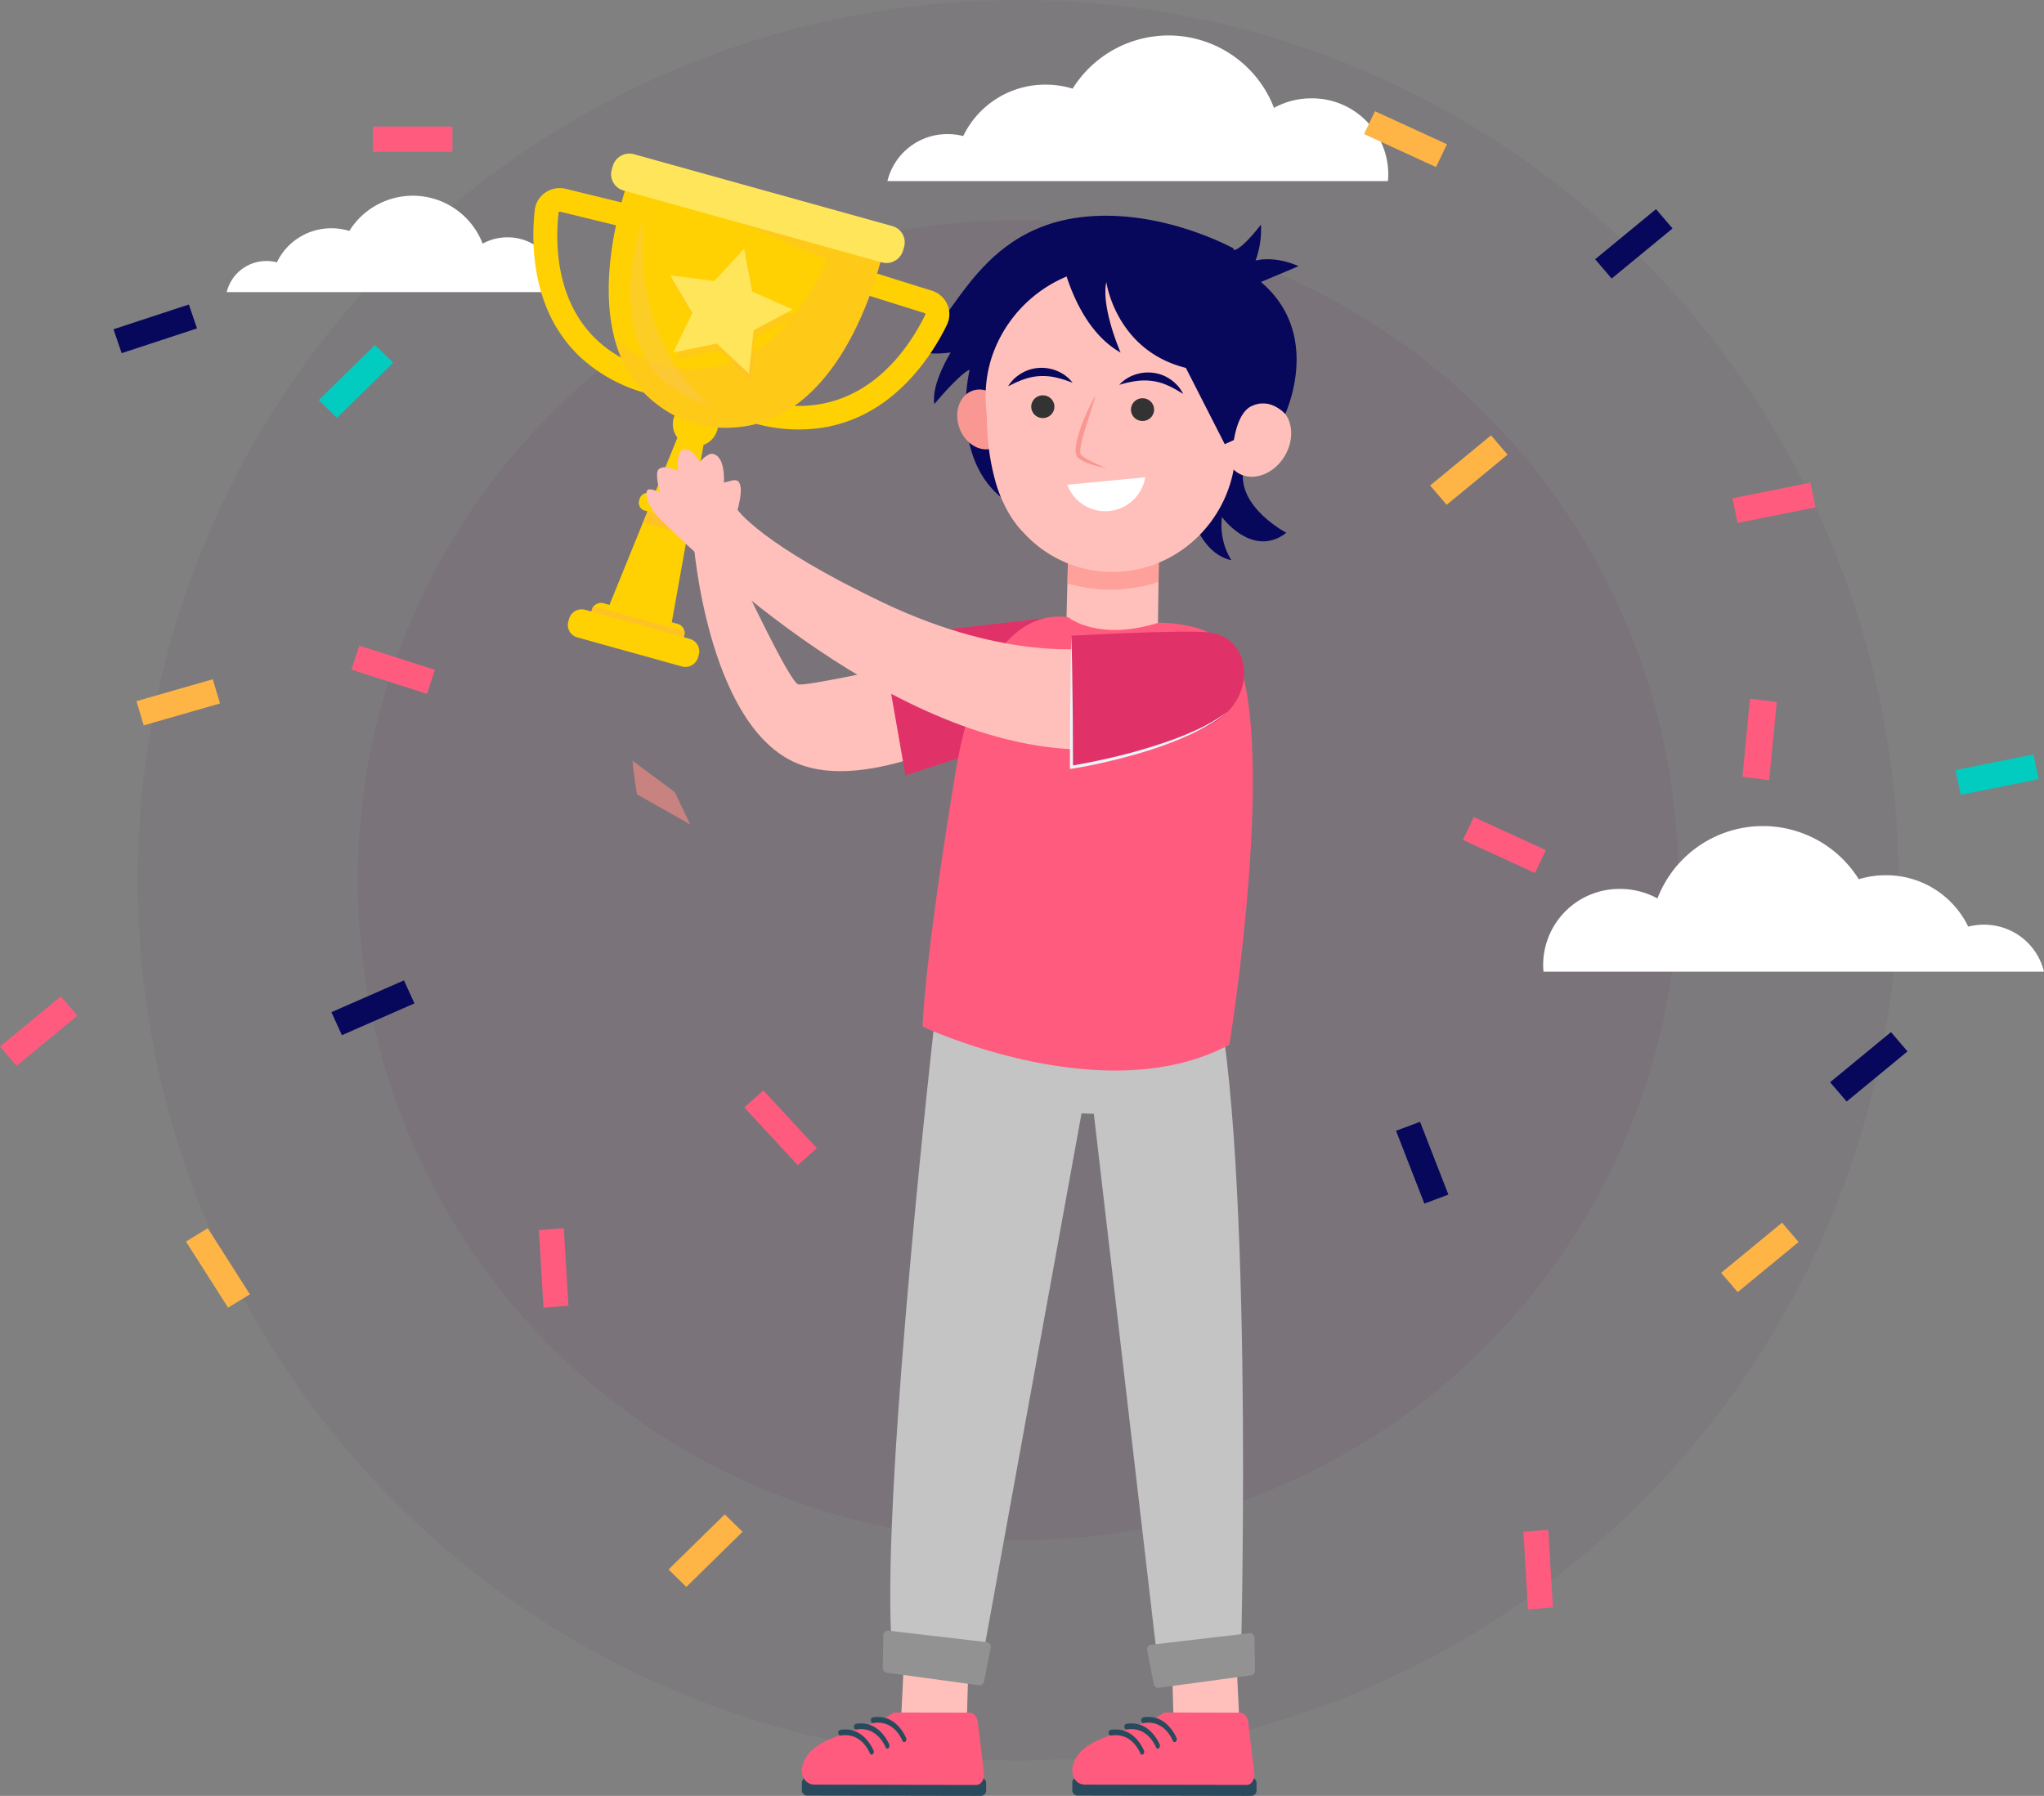 <svg xmlns="http://www.w3.org/2000/svg" width="568.996" height="500" viewBox="0 0 568.996 500">
  <rect x="0" y="0" width="568.996" height="500" fill="#808080" stroke="none"/>
  <g id="Group_1598" data-name="Group 1598" transform="translate(-1037.613 -565)">
    <g id="background" transform="translate(1075.953 565)">
      <circle id="Ellipse_532" data-name="Ellipse 532" cx="183.796" cy="183.796" r="183.796" transform="translate(61.265 61.265)" fill="rgba(79,19,76,0.05)"/>
      <circle id="Ellipse_533" data-name="Ellipse 533" cx="245.061" cy="245.061" r="245.061" fill="rgba(79,19,76,0.05)"/>
    </g>
    <g id="Group_28" data-name="Group 28" transform="translate(1037.613 574.878)">
      <path id="Path_2" data-name="Path 2" d="M941.5,410.692a17.133,17.133,0,0,1,16.757-13.078,17.53,17.53,0,0,1,4.341.543,25.338,25.338,0,0,1,22.927-14.315,25.751,25.751,0,0,1,7.533,1.118,31.465,31.465,0,0,1,56.052,5.348,21.626,21.626,0,0,1,10.406-2.649,21.2,21.2,0,0,1,21.406,21c0,.687-.036,1.367-.1,2.037Z" transform="translate(-694.464 -370.157)" fill="#fff"/>
      <path id="Path_3" data-name="Path 3" d="M1468.917,887.693a17.131,17.131,0,0,0-16.756-13.078,17.525,17.525,0,0,0-4.341.543,25.336,25.336,0,0,0-22.928-14.316,25.737,25.737,0,0,0-7.532,1.118,31.465,31.465,0,0,0-56.051,5.348,21.627,21.627,0,0,0-10.407-2.649,21.2,21.2,0,0,0-21.407,21c0,.687.037,1.366.1,2.037Z" transform="translate(-899.92 -627.045)" fill="#fff"/>
      <path id="Path_6" data-name="Path 6" d="M550.569,493.679a11.343,11.343,0,0,1,11.094-8.658,11.62,11.62,0,0,1,2.874.359,16.773,16.773,0,0,1,15.179-9.478,17.048,17.048,0,0,1,4.987.741,20.831,20.831,0,0,1,37.109,3.539,14.321,14.321,0,0,1,6.889-1.753,14.038,14.038,0,0,1,14.173,13.9c0,.456-.024.9-.068,1.349Z" transform="translate(-487.459 -422.227)" fill="#fff"/>
      <path id="Path_5312" data-name="Path 5312" d="M.053.163,22.1,0l-.053,7.045L0,7.208Z" transform="translate(382.768 20.918) rotate(25.059)" fill="#feb546"/>
      <path id="Path_5314" data-name="Path 5314" d="M0,0,21.915.207l.069,6.929L.069,6.929Z" transform="matrix(0.707, -0.707, 0.707, 0.707, 186.111, 427.092)" fill="#feb546"/>
      <path id="Path_5315" data-name="Path 5315" d="M0,0,21.916.212,21.984,7.3.069,7.089Z" transform="matrix(0.707, -0.707, 0.707, 0.707, 88.738, 101.511)" fill="#02ccc0"/>
      <path id="Path_5316" data-name="Path 5316" d="M.041.125,22.127,0l-.041,7.033L0,7.159Z" transform="translate(100.044 169.743) rotate(18.12)" fill="#ff5b7e"/>
      <rect id="Rectangle_8" data-name="Rectangle 8" width="22.128" height="7.02" transform="translate(103.812 25.354)" fill="#ff5b7e"/>
      <path id="Path_5318" data-name="Path 5318" d="M0,0,22.085.128l.041,7.034L.041,7.034Z" transform="translate(31.592 81.793) rotate(-18.518)" fill="#07085b"/>
      <path id="Path_5319" data-name="Path 5319" d="M0,0,22.094.114l.037,7.031L.037,7.031Z" transform="translate(37.991 185.335) rotate(-16.311)" fill="#feb546"/>
      <path id="Path_5320" data-name="Path 5320" d="M.068.211,21.964,0,21.9,7.1,0,7.306Z" transform="matrix(0.673, 0.74, -0.74, 0.673, 212.601, 293.532)" fill="#ff5b7e"/>
      <path id="Path_5337" data-name="Path 5337" d="M0,0,22.111.083l.027,7.026L.027,7.026Z" transform="matrix(0.98, -0.2, 0.2, 0.98, 544.379, 204.526)" fill="#02ccc0"/>
      <path id="Path_5338" data-name="Path 5338" d="M0,0,22.111.083l.027,7.026L.027,7.026Z" transform="matrix(0.98, -0.2, 0.2, 0.98, 482.277, 128.847)" fill="#ff5b7e"/>
      <path id="Path_5325" data-name="Path 5325" d="M.053.163,22.1,0l-.053,7.045L0,7.208Z" transform="translate(410.296 217.444) rotate(25.059)" fill="#ff5b7e"/>
      <path id="Path_5326" data-name="Path 5326" d="M0,0,21.952.209l.068,7.077L.068,7.077Z" transform="translate(398.115 125.289) rotate(-40.018)" fill="#feb546"/>
      <path id="Path_5327" data-name="Path 5327" d="M0,0,21.952.209l.068,7.077L.068,7.077Z" transform="matrix(0.766, -0.643, 0.643, 0.766, 479.122, 344.495)" fill="#feb546"/>
      <path id="Path_5328" data-name="Path 5328" d="M0,0,21.952.209l.068,7.077L.068,7.077Z" transform="translate(444.042 62.304) rotate(-40.018)" fill="#07085b"/>
      <path id="Path_5329" data-name="Path 5329" d="M.046.141,21.8,0l-.046,7.14L0,7.281Z" transform="translate(396.394 325.316) rotate(-110.901)" fill="#07085b"/>
      <path id="Path_5339" data-name="Path 5339" d="M.116.3,21.955,0l-.116,7.5L0,7.795Z" transform="matrix(0.11, -0.994, 0.994, 0.11, 484.744, 206.462)" fill="#ff5b7e"/>
      <path id="Path_5331" data-name="Path 5331" d="M0,0,21.952.209l.068,7.077L.068,7.077Z" transform="translate(509.452 291.43) rotate(-40.018)" fill="#07085b"/>
      <path id="Path_5332" data-name="Path 5332" d="M0,0,21.952.209l.068,7.077L.068,7.077Z" transform="translate(0 281.491) rotate(-40.018)" fill="#ff5b7e"/>
      <path id="Path_5340" data-name="Path 5340" d="M0,0,21.629.182,21.7,7.128.067,6.946Z" transform="matrix(-0.068, -0.998, 0.998, -0.068, 151.307, 354.201)" fill="#ff5b7e"/>
      <path id="Path_5341" data-name="Path 5341" d="M0,0,21.629.182,21.7,7.128.067,6.946Z" transform="matrix(-0.068, -0.998, 0.998, -0.068, 425.359, 438.195)" fill="#ff5b7e"/>
      <path id="Path_5333" data-name="Path 5333" d="M0,0,22.057.158,22.108,7.2.051,7.043Z" transform="matrix(-0.913, 0.408, -0.408, -0.913, 115.374, 269.483)" fill="#07085b"/>
      <path id="Path_5334" data-name="Path 5334" d="M.062.191,21.884,0l-.062,7.119L0,7.309Z" transform="matrix(-0.53, -0.848, 0.848, -0.53, 63.366, 354.351)" fill="#feb546"/>
      <g id="Group_1" data-name="Group 1" transform="translate(252.587 50.178)">
        <path id="Path_9" data-name="Path 9" d="M1004.567,672.452l-.332,23.793L978.6,700.8l.853-33.578Z" transform="translate(-934.513 -580.317)" fill="#ffc0bb"/>
        <path id="Path_10" data-name="Path 10" d="M979.575,682.678l.393-15.458,25.117,7.9-.137,7.164A42.444,42.444,0,0,1,979.575,682.678Z" transform="translate(-935.031 -580.317)" fill="#fc8d84" opacity="0.6"/>
        <path id="Path_11" data-name="Path 11" d="M975.775,488.046s-19.712-11.018-41.353-8.874c-33.311,3.3-37.415,35.481-49.526,36,0,0,2.768,3.015,12.052,1.812,0,0-5.5,8.78-4.541,14.356,0,0,6.8-8.237,9.822-9.586,0,0-7.047,29.294,14.319,38.949,12.693,5.736,39.128-38.447,39.128-38.447Z" transform="translate(-884.896 -478.895)" fill="#07085b"/>
        <path id="Path_12" data-name="Path 12" d="M1048.116,628.411s1.47,18.051,12.793,20.65a18.593,18.593,0,0,1-2.622-12.023s8.516,11.648,17.936,4.373c0,0-16.024-8.355-11.224-20.063s-18.033,2.639-18.033,2.639Z" transform="translate(-970.716 -553.137)" fill="#07085b"/>
        <path id="Path_13" data-name="Path 13" d="M928.09,590.031c1.447,4.459-.332,8.995-3.975,10.13s-7.77-1.559-9.218-6.018.332-8.994,3.975-10.13S926.642,585.572,928.09,590.031Z" transform="translate(-900.516 -535.367)" fill="#f99893"/>
        <path id="Path_14" data-name="Path 14" d="M936.2,575.345a34.768,34.768,0,0,1-2.291-6.123,65.669,65.669,0,0,1-2.342-16.889c-.021-1.112-.106-2.222-.213-3.329a35.523,35.523,0,0,1,1.412-13.881,37,37,0,0,1,35.471-25.746c21.852.1,38.448,18.285,36.765,39.05a8.134,8.134,0,0,1,7.218.008c4.218,2.251,5.305,8.262,2.43,13.427s-8.626,7.526-12.843,5.274a7.047,7.047,0,0,1-1.567-1.15c-3.271,17.527-19.158,30.02-36.864,28.361a33.385,33.385,0,0,1-21.689-10.883,16.138,16.138,0,0,1-1.153-1.241A31.242,31.242,0,0,1,936.2,575.345Z" transform="translate(-909.409 -495.311)" fill="#ffc0bb"/>
        <path id="Path_15" data-name="Path 15" d="M1017.2,591.9a3.177,3.177,0,0,0,2.9,3.446,3.21,3.21,0,0,0,3.52-2.845,3.176,3.176,0,0,0-2.9-3.445A3.211,3.211,0,0,0,1017.2,591.9Z" transform="translate(-954.947 -538.215)" fill="#333"/>
        <path id="Path_16" data-name="Path 16" d="M958.206,590.139a3.177,3.177,0,0,0,2.9,3.446,3.21,3.21,0,0,0,3.52-2.844,3.176,3.176,0,0,0-2.9-3.447A3.21,3.21,0,0,0,958.206,590.139Z" transform="translate(-923.708 -537.265)" fill="#333"/>
        <path id="Path_17" data-name="Path 17" d="M1010.279,576.917a30.873,30.873,0,0,1,4.728-1.061,16.278,16.278,0,0,1,4.517,0,14.967,14.967,0,0,1,4.3,1.263l.539.222c.179.077.338.189.515.274l1.056.556c.709.385,1.362.863,2.148,1.248a13.926,13.926,0,0,0-1.406-2.108,11.6,11.6,0,0,0-1.912-1.741,10.62,10.62,0,0,0-4.92-1.983,11.2,11.2,0,0,0-5.286.529A10.2,10.2,0,0,0,1010.279,576.917Z" transform="translate(-951.29 -529.831)" fill="#07085b"/>
        <path id="Path_18" data-name="Path 18" d="M962.455,574.843a10.137,10.137,0,0,0-4.01-3.163,11.175,11.175,0,0,0-5.217-.987,10.655,10.655,0,0,0-5.081,1.547,11.69,11.69,0,0,0-2.063,1.568,14.014,14.014,0,0,0-1.593,1.977c.819-.315,1.513-.735,2.253-1.057l1.1-.461c.185-.07.353-.167.539-.229l.556-.174a15.045,15.045,0,0,1,4.4-.883,16.251,16.251,0,0,1,4.5.4A30.685,30.685,0,0,1,962.455,574.843Z" transform="translate(-916.453 -528.324)" fill="#07085b"/>
        <path id="Path_19" data-name="Path 19" d="M979.53,638.8a11.261,11.261,0,0,0,21.68-2.077Z" transform="translate(-935.007 -563.893)" fill="#fff"/>
        <path id="Path_20" data-name="Path 20" d="M990.018,587.28a47.149,47.149,0,0,0-2.935,5.817,43.729,43.729,0,0,0-2.147,6.143,16.235,16.235,0,0,0-.516,3.292,5.9,5.9,0,0,0,.066.9c.023.155.076.323.118.481a2.144,2.144,0,0,0,.271.513c.07.087.144.17.221.249l.183.14c.122.089.24.186.366.267.255.152.505.314.767.442a16.875,16.875,0,0,0,3.21,1.246,23.1,23.1,0,0,0,3.337.7,37.891,37.891,0,0,1-5.974-2.819c-.228-.138-.428-.3-.636-.451l-.288-.24-.14-.119a.2.2,0,0,0-.039-.065,2.341,2.341,0,0,1-.144-1.207,16.421,16.421,0,0,1,.551-3.024c.508-2.041,1.177-4.069,1.815-6.109C988.758,591.4,989.422,589.357,990.018,587.28Z" transform="translate(-937.597 -537.266)" fill="#f99893"/>
        <path id="Path_21" data-name="Path 21" d="M1028.392,534.892c5.25-2.833,9.608,2.087,9.608,2.087,1.886-4.419,8.77-23.54-6.77-36.745l10.452-4.4s-5.848-2.929-11.945-1.587a25.367,25.367,0,0,0,1.493-10.008s-4.48,5.98-7.092,7.018l-48.778.55s3.359,20.5,16.8,28.07c0,0-5.476-12.443-3.982-19.647,0,0,2.612,19.037,22.149,23.919l10.826,21.235,2.546-1.158C1024.315,540.589,1025.623,536.385,1028.392,534.892Z" transform="translate(-932.799 -481.776)" fill="#07085b"/>
      </g>
      <path id="Path_22" data-name="Path 22" d="M758.385,676.006s3.774,49.479,27.606,60.971,67.923-17.25,67.923-17.25l-43.3-8.268s-20.655,4.48-23.038,4.091-16.087-29.8-16.087-29.8Z" transform="translate(-565.318 -534.872)" fill="#ffc0bb"/>
      <path id="Path_23" data-name="Path 23" d="M914.822,721.832l-45.414,5.151,6.753,38.57,22.244-7.208Z" transform="translate(-624.108 -559.551)" fill="#e03268"/>
      <path id="Path_24" data-name="Path 24" d="M887.337,925.9s-14.7,128.567-12.313,173.37l25.959,3.035,27.035-148.743,3.421.13,17.415,149.6h23.568s3.891-149.345-8.82-191.421S887.337,925.9,887.337,925.9Z" transform="translate(-626.943 -653.469)" fill="#c4c4c4"/>
      <path id="Path_25" data-name="Path 25" d="M983.194,737.491a18.9,18.9,0,0,0-13.72-13.774,40.081,40.081,0,0,0-8.453-1.205l-1.434-.051h0c-16.923,5.306-25.086-1.482-25.088-1.484-6.292-1.038-24.314.023-31.471,43.417-8.739,52.985-9.135,70.516-9.135,70.516s50.445,23.766,85.4,5.065C979.293,839.975,990.874,768.75,983.194,737.491Z" transform="translate(-637.073 -558.976)" fill="#ff5b7e"/>
      <path id="Path_26" data-name="Path 26" d="M806.786,825.492c-2.424-4.946-4.309-8.994-4.309-8.994l-11.768-8.744s.288,3.761,1.221,9.344Z" transform="translate(-614.619 -605.824)" fill="#fc8d84" opacity="0.6"/>
      <path id="Path_27" data-name="Path 27" d="M899.55,1351.288l-.537,18.622-12.6,8.961s-5.956-7.871-5.838-8.961,1.169-23.516,1.169-23.516Z" transform="translate(-630.018 -895.907)" fill="#ffc0bb"/>
      <path id="Path_28" data-name="Path 28" d="M1041.564,1351.288l.537,18.622,12.6,8.961s5.956-7.871,5.838-8.961-1.168-23.516-1.168-23.516Z" transform="translate(-715.268 -895.907)" fill="#ffc0bb"/>
      <path id="Path_29" data-name="Path 29" d="M871.958,1332.6l27.312,3.192a1.288,1.288,0,0,1,1.13,1.516l-1.849,9.445a1.306,1.306,0,0,1-1.463,1.029l-25.58-3.467a1.291,1.291,0,0,1-1.129-1.286l.116-9.17A1.3,1.3,0,0,1,871.958,1332.6Z" transform="translate(-624.622 -888.475)" fill="#929292"/>
      <path id="Path_30" data-name="Path 30" d="M1055.177,1334.15l-27.312,3.193a1.287,1.287,0,0,0-1.13,1.516l1.848,9.444a1.305,1.305,0,0,0,1.464,1.029l25.58-3.467a1.29,1.29,0,0,0,1.128-1.286l-.116-9.171A1.3,1.3,0,0,0,1055.177,1334.15Z" transform="translate(-707.404 -889.308)" fill="#929292"/>
      <g id="Group_17" data-name="Group 17" transform="translate(148.476 32.888)">
        <path id="Path_81" data-name="Path 81" d="M788.6,479.064a6.963,6.963,0,0,0-4.3-3.818l-15.245-4.771a90.128,90.128,0,0,0,2.28-8.947l-35.276-9.817-35.277-9.817a90.4,90.4,0,0,0-2.85,8.789l-15.507-3.788a7.126,7.126,0,0,0-5.707,1.033,6.851,6.851,0,0,0-2.957,4.9c-.6,5.41-1.013,16.026,2.975,26.333a39.175,39.175,0,0,0,9.878,14.742,44.121,44.121,0,0,0,17.478,9.691,34.588,34.588,0,0,0,14.406,8.826,35.15,35.15,0,0,0,16.985-.09,44.734,44.734,0,0,0,20.084.762,40.348,40.348,0,0,0,16.3-7.456c8.912-6.718,14.246-15.964,16.632-20.878A6.758,6.758,0,0,0,788.6,479.064ZM680.392,453.532a.312.312,0,0,1,.144-.238.329.329,0,0,1,.279-.05l15.568,3.8c-2.256,10.637-3.6,25.011,1.392,36.818C679.414,483.594,679.353,462.89,680.392,453.532Zm102.086,28.41c-4.129,8.5-15.275,26.1-36.417,25.366,10.573-7.476,17.13-20.4,20.907-30.62l15.3,4.79a.323.323,0,0,1,.211.186A.311.311,0,0,1,782.478,481.942Z" transform="translate(-673.38 -437.081)" fill="#ffd103"/>
        <path id="Path_82" data-name="Path 82" d="M734.885,643.63l11.064-61.776-4.239,5.247.04-.138-.8-6.648-23.662,58.27Z" transform="translate(-696.631 -511.627)" fill="#ffd103"/>
        <path id="Path_83" data-name="Path 83" d="M768.248,589.192a6.319,6.319,0,0,1-7.784,4.259,6.166,6.166,0,0,1-4.343-7.634,6.321,6.321,0,0,1,7.784-4.26A6.166,6.166,0,0,1,768.248,589.192Z" transform="translate(-717.066 -512.169)" fill="#ffd103"/>
        <path id="Path_84" data-name="Path 84" d="M750.645,644.795l-13.211-3.676a2.25,2.25,0,0,1-1.584-2.786l.143-.494a2.307,2.307,0,0,1,2.841-1.554l13.21,3.677a2.251,2.251,0,0,1,1.585,2.786l-.143.494A2.306,2.306,0,0,1,750.645,644.795Z" transform="translate(-706.413 -541.724)" fill="#ffd103"/>
        <path id="Path_85" data-name="Path 85" d="M729.916,714.021l-20.581-5.728a2.62,2.62,0,0,1-1.845-3.243l.167-.576a2.685,2.685,0,0,1,3.307-1.809l20.581,5.727a2.621,2.621,0,0,1,1.845,3.244l-.167.576A2.685,2.685,0,0,1,729.916,714.021Z" transform="translate(-691.388 -577.465)" fill="#ffd103"/>
        <path id="Path_86" data-name="Path 86" d="M751.182,650.568l-11.707-3.258-1.266,3.117,12.372,3.5Z" transform="translate(-707.709 -547.708)" fill="#feb546" opacity="0.5" style="mix-blend-mode: multiply;isolation: isolate"/>
        <path id="Path_87" data-name="Path 87" d="M707.975,704.517a2.229,2.229,0,0,0-.316.658l-.369,1.278a2.255,2.255,0,0,0,1.589,2.792l21.3,5.927a2.311,2.311,0,0,0,2.847-1.558l.37-1.278a2.2,2.2,0,0,0,.084-.723Z" transform="translate(-691.29 -578.517)" fill="#feb546" opacity="0.5" style="mix-blend-mode: multiply;isolation: isolate"/>
        <path id="Path_5335" data-name="Path 5335" d="M3.664.152,33.835,0a3.568,3.568,0,0,1,3.623,3.564l0,.816a3.657,3.657,0,0,1-3.66,3.6L3.623,8.132A3.568,3.568,0,0,1,0,4.569l0-.817A3.656,3.656,0,0,1,3.664.152Z" transform="translate(10.98 125.877) rotate(15.84)" fill="#ffd103"/>
        <path id="Path_88" data-name="Path 88" d="M796.718,463.513l-12.827-3.569c-.1.3-.21.607-.319.914-19.8-5.134-57.73-15.278-57.73-15.278l54.668,22.96c-7.29,16.289-21.249,35.052-45.935,29.5a35.226,35.226,0,0,1-13.264-7.69c2.666,10.346,9.147,19.572,22.568,24.047C785.671,523.793,796.718,463.513,796.718,463.513Z" transform="translate(-698.761 -439.066)" fill="#feb546" opacity="0.3" style="mix-blend-mode: multiply;isolation: isolate"/>
        <path id="Path_89" data-name="Path 89" d="M794.694,461.735l-71.832-19.99a4.7,4.7,0,0,1-3.311-5.82l.3-1.033a4.817,4.817,0,0,1,5.934-3.247l71.832,19.99a4.7,4.7,0,0,1,3.311,5.82l-.3,1.033A4.818,4.818,0,0,1,794.694,461.735Z" transform="translate(-697.731 -431.464)" fill="#ffe55a"/>
        <path id="Path_90" data-name="Path 90" d="M734.6,469.542S718.01,511.919,753.037,522.2C753.037,522.2,730.486,505.857,734.6,469.542Z" transform="translate(-703.719 -451.971)" fill="#f4c676" opacity="0.3" style="mix-blend-mode: screen;isolation: isolate"/>
        <path id="Path_91" data-name="Path 91" d="M776.228,493.094l2.241,11.947,11.3,4.961-10.892,5.783-1.317,12.078-8.973-8.373-12.119,2.5,5.346-10.957L755.647,500.5l12.276,1.6Z" transform="translate(-716.943 -464.655)" fill="#feb546" opacity="0.3" style="mix-blend-mode: multiply;isolation: isolate"/>
        <path id="Path_92" data-name="Path 92" d="M774.93,488.843l2.242,11.946,11.3,4.962-10.891,5.783-1.318,12.078-8.973-8.373-12.119,2.5,5.346-10.957-6.172-10.531,12.277,1.6Z" transform="translate(-716.255 -462.365)" fill="#ffe55a"/>
      </g>
      <path id="Path_93" data-name="Path 93" d="M852.012,703.387C796.4,702.867,738.376,643,734.554,639.445s-4.568-7.7-3.674-8.327,3.425.73,3.425.73-1.571-5.34-.4-6.444c1.655-1.559,5.412.454,5.412.454s-.7-5.26,1.539-5.99,4.518,3.458,4.518,3.458c1.886-2.192,3.277-2.289,3.277-2.289,4.022.292,3.426,8.036,3.426,8.036l2.582-.633c3.922-.779,1.225,8.2,1.225,8.2s6.356,9.61,40.78,25.973,57.994,12.467,57.994,12.467Z" transform="translate(-550.573 -504.592)" fill="#ffc0bb"/>
      <path id="Path_94" data-name="Path 94" d="M981.979,730.979s29.992-1.653,37.949-.951c10.776.951,13.955,14.456,4.686,23.028-8.724,8.067-42.635,14.545-42.635,14.545Z" transform="translate(-683.717 -563.872)" fill="#e03268"/>
      <path id="Path_95" data-name="Path 95" d="M1015.079,759.056q-2.658,1.193-5.4,2.185t-5.53,1.863c-3.71,1.176-7.473,2.19-11.265,3.083q-2.845.669-5.711,1.24c-1.746.348-3.5.695-5.248.988l-.035-8.657c0-3.052-.038-6.1-.077-9.156l-.119-9.156c-.063-3.052-.107-6.1-.195-9.156-.089,3.052-.132,6.1-.2,9.156l-.119,9.156c-.039,3.051-.075,6.1-.078,9.156l-.036,9.155,0,.492.5-.077c3.885-.6,7.712-1.417,11.519-2.34s7.581-1.967,11.3-3.191q2.786-.927,5.517-2t5.384-2.323a54.009,54.009,0,0,0,5.152-2.779,37.469,37.469,0,0,0,4.751-3.38A50.455,50.455,0,0,1,1015.079,759.056Z" transform="translate(-683.233 -565.184)" fill="#eaf5f9"/>
      <g id="Group_22" data-name="Group 22" transform="translate(223.216 466.907)">
        <path id="Path_99" data-name="Path 99" d="M823.969,1426.186l48.292.088a1.491,1.491,0,0,0,1.508-1.473l0-2.113a1.49,1.49,0,0,0-1.5-1.479l-48.291-.089a1.49,1.49,0,0,0-1.507,1.474l0,2.113A1.491,1.491,0,0,0,823.969,1426.186Z" transform="translate(-822.467 -1403.058)" fill="#294a5c"/>
        <path id="Path_100" data-name="Path 100" d="M871.468,1384.744l1.673,14.087c.207,1.738-.787,3.313-2.088,3.309l-45.207-.083a3.294,3.294,0,0,1-2.948-2.076c-.63-1.387-.752-3.474,1.277-6.276,4.016-5.546,17.086-6.92,23.669-11.581a.788.788,0,0,1,.459-.147l20.8.038C870.28,1382.018,871.281,1383.174,871.468,1384.744Z" transform="translate(-822.479 -1381.978)" fill="#ff5b7e"/>
        <g id="Group_18" data-name="Group 18" transform="translate(19.21 1.231)">
          <path id="Path_101" data-name="Path 101" d="M872.837,1391.6h0a.94.94,0,0,0,.259-1.147c-.884-1.931-3.65-6.634-9.3-5.68a.791.791,0,0,0-.493.919v.014c.053.424.347.7.663.65,5.061-.838,7.411,3.307,8.126,4.927A.516.516,0,0,0,872.837,1391.6Z" transform="translate(-863.298 -1384.645)" fill="#294a5c"/>
        </g>
        <g id="Group_20" data-name="Group 20" transform="translate(14.511 3.035)">
          <g id="Group_19" data-name="Group 19">
            <path id="Path_102" data-name="Path 102" d="M862.85,1395.508h0a.937.937,0,0,0,.259-1.147c-.883-1.932-3.65-6.635-9.3-5.679a.79.79,0,0,0-.493.917v.016c.053.424.346.7.662.649,5.061-.837,7.412,3.308,8.127,4.927A.514.514,0,0,0,862.85,1395.508Z" transform="translate(-853.311 -1388.555)" fill="#294a5c"/>
          </g>
        </g>
        <g id="Group_21" data-name="Group 21" transform="translate(10.141 4.718)">
          <path id="Path_103" data-name="Path 103" d="M853.562,1399.155h0a.939.939,0,0,0,.259-1.147c-.884-1.931-3.649-6.633-9.3-5.678a.788.788,0,0,0-.494.916l0,.014c.053.424.346.7.662.651,5.061-.837,7.412,3.307,8.127,4.927A.515.515,0,0,0,853.562,1399.155Z" transform="translate(-844.022 -1392.203)" fill="#294a5c"/>
        </g>
      </g>
      <g id="Group_27" data-name="Group 27" transform="translate(298.492 466.907)">
        <path id="Path_104" data-name="Path 104" d="M983.969,1426.186l48.291.088a1.491,1.491,0,0,0,1.508-1.473l0-2.113a1.49,1.49,0,0,0-1.5-1.479l-48.291-.089a1.491,1.491,0,0,0-1.508,1.474l0,2.113A1.491,1.491,0,0,0,983.969,1426.186Z" transform="translate(-982.467 -1403.058)" fill="#294a5c"/>
        <path id="Path_105" data-name="Path 105" d="M1031.467,1384.744l1.673,14.087c.206,1.738-.787,3.313-2.088,3.309l-45.206-.083a3.293,3.293,0,0,1-2.948-2.076c-.63-1.387-.752-3.474,1.277-6.276,4.016-5.546,17.085-6.92,23.669-11.581a.788.788,0,0,1,.459-.147l20.8.038C1030.28,1382.018,1031.281,1383.174,1031.467,1384.744Z" transform="translate(-982.479 -1381.978)" fill="#ff5b7e"/>
        <g id="Group_23" data-name="Group 23" transform="translate(19.21 1.231)">
          <path id="Path_106" data-name="Path 106" d="M1032.837,1391.6h0a.938.938,0,0,0,.259-1.147c-.884-1.931-3.649-6.634-9.3-5.68a.792.792,0,0,0-.494.919l0,.014c.053.424.346.7.663.65,5.06-.838,7.411,3.307,8.126,4.927A.516.516,0,0,0,1032.837,1391.6Z" transform="translate(-1023.298 -1384.645)" fill="#294a5c"/>
        </g>
        <g id="Group_25" data-name="Group 25" transform="translate(14.512 3.035)">
          <g id="Group_24" data-name="Group 24">
            <path id="Path_107" data-name="Path 107" d="M1022.85,1395.508h0a.939.939,0,0,0,.26-1.147c-.884-1.932-3.65-6.635-9.3-5.679a.79.79,0,0,0-.494.917l0,.016c.052.424.346.7.662.649,5.06-.837,7.412,3.308,8.127,4.927A.513.513,0,0,0,1022.85,1395.508Z" transform="translate(-1013.312 -1388.555)" fill="#294a5c"/>
          </g>
        </g>
        <g id="Group_26" data-name="Group 26" transform="translate(10.141 4.718)">
          <path id="Path_108" data-name="Path 108" d="M1013.561,1399.155h0a.939.939,0,0,0,.259-1.147c-.884-1.931-3.65-6.633-9.3-5.678a.789.789,0,0,0-.494.916l0,.014c.053.424.346.7.662.651,5.061-.837,7.412,3.307,8.127,4.927A.515.515,0,0,0,1013.561,1399.155Z" transform="translate(-1004.023 -1392.203)" fill="#294a5c"/>
        </g>
      </g>
      <path id="Path_109" data-name="Path 109" d="M903.665,1392.451c-7.925,1.962-16.214,6.256-20.834,15.293l20.173.036c1.3,0,2.295-1.571,2.088-3.309Z" transform="translate(-631.216 -920.712)" fill="#ff5b7e" opacity="0.3" style="mix-blend-mode: multiply;isolation: isolate"/>
    </g>
  </g>
</svg>
